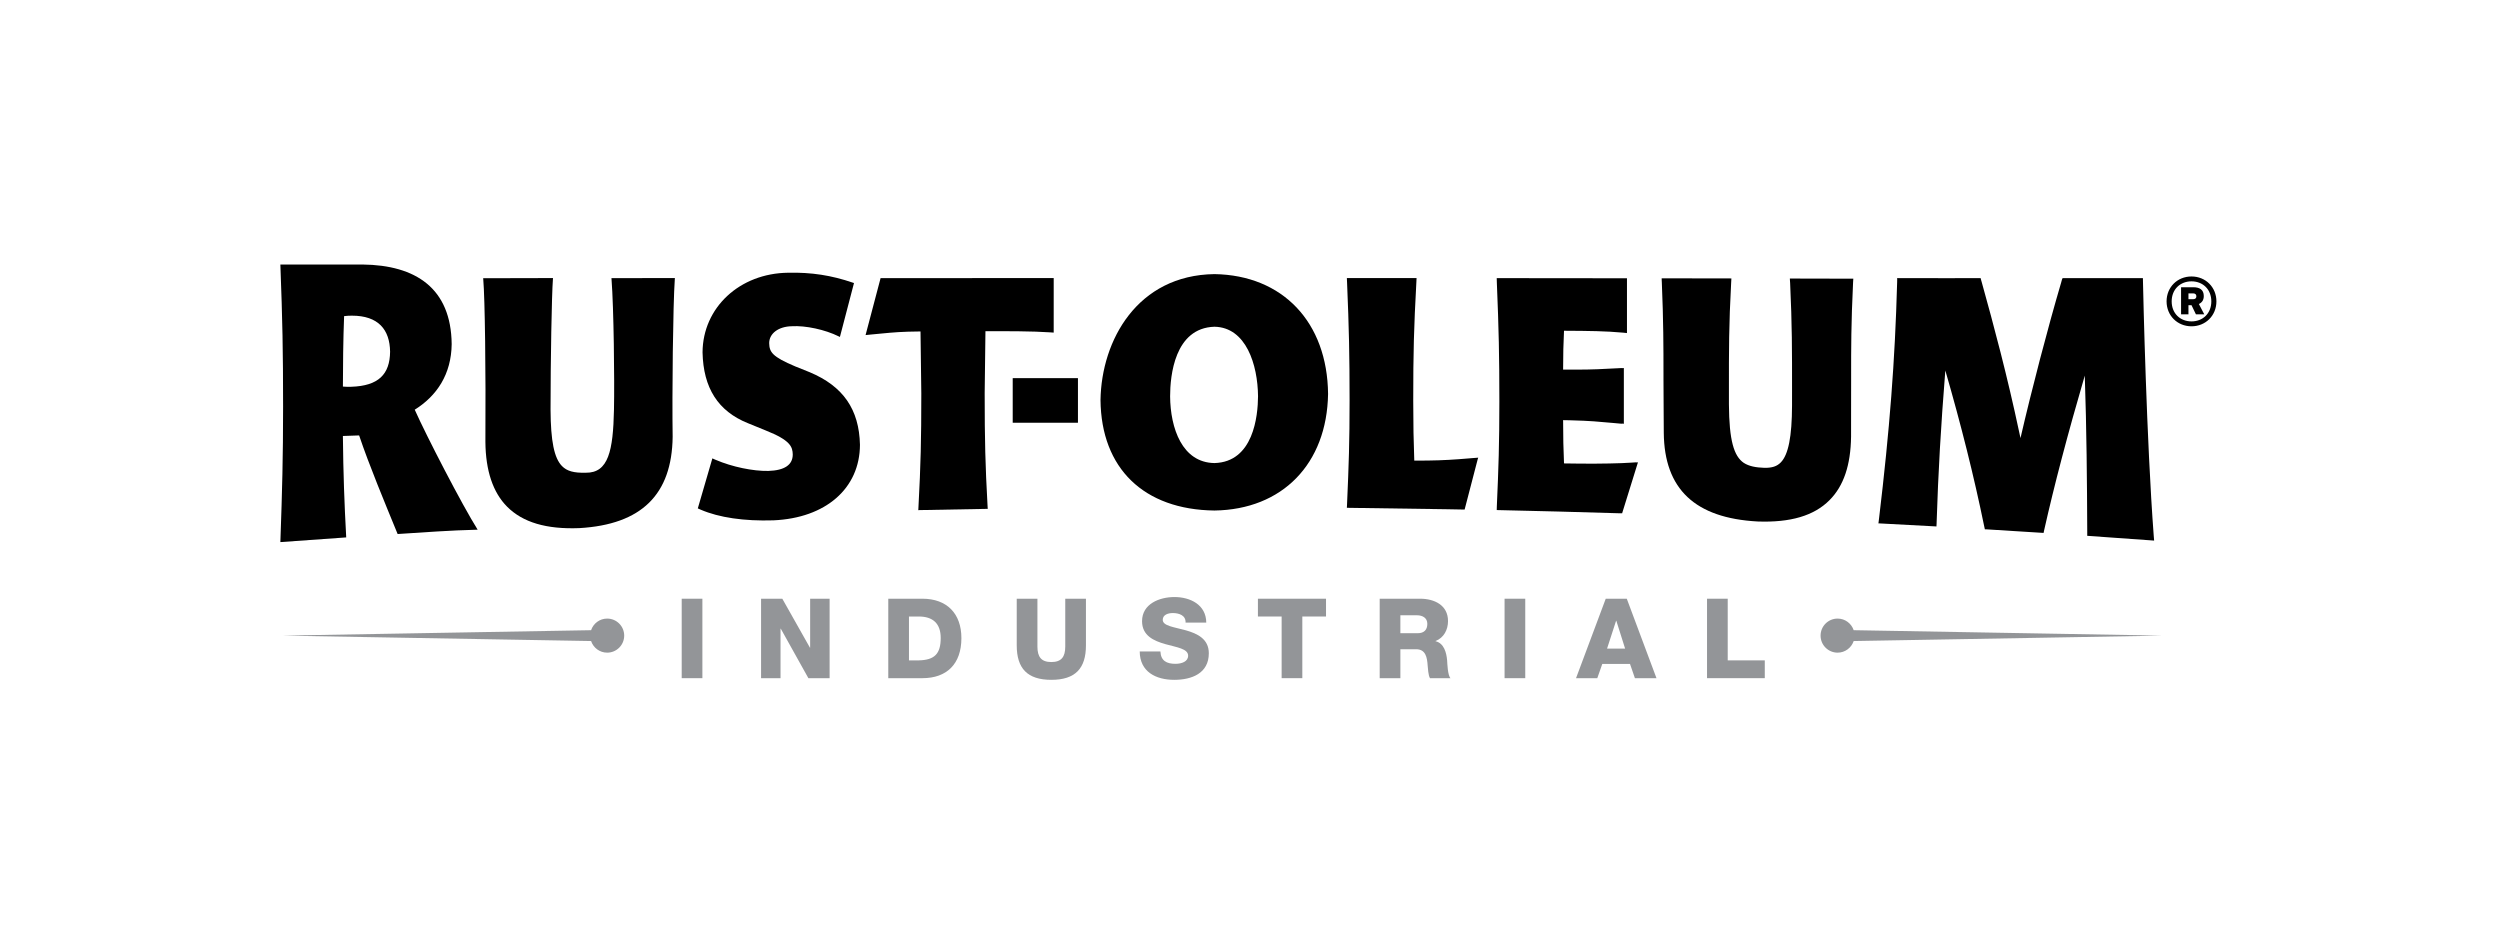 <?xml version="1.0" encoding="utf-8"?>
<!-- Generator: Adobe Illustrator 15.1.0, SVG Export Plug-In . SVG Version: 6.00 Build 0)  -->
<!DOCTYPE svg PUBLIC "-//W3C//DTD SVG 1.1//EN" "http://www.w3.org/Graphics/SVG/1.1/DTD/svg11.dtd">
<svg version="1.1" id="Layer_1" xmlns="http://www.w3.org/2000/svg" xmlns:xlink="http://www.w3.org/1999/xlink" x="0px" y="0px"
	 width="449px" height="169.733px" viewBox="0 0 449 169.733" enable-background="new 0 0 449 169.733" xml:space="preserve">
<path d="M397.154,54.127c0,2.159-1.521,3.597-3.559,3.597c-2.038,0-3.562-1.438-3.562-3.597c0-2.155,1.523-3.598,3.562-3.598
	C395.633,50.529,397.154,51.972,397.154,54.127 M398.069,54.127c0-2.54-1.935-4.473-4.474-4.473c-2.545,0-4.478,1.933-4.478,4.473
	c0,2.544,1.933,4.477,4.478,4.477C396.135,58.604,398.069,56.671,398.069,54.127 M395.885,56.452l-0.965-1.851
	c0.535-0.252,0.879-0.693,0.879-1.428c0-1.153-0.754-1.586-1.897-1.586h-2.181v4.865h1.326v-1.64h0.549l0.791,1.64H395.885z
	 M394.465,53.21c0,0.349-0.178,0.532-0.625,0.532h-0.793v-1.053h0.824C394.287,52.689,394.465,52.9,394.465,53.21"/>
<path d="M63.206,56.693c4.751-0.001,6.798,2.514,6.855,6.465c-0.042,4.066-2.079,6.146-6.966,6.305
	c-0.434,0.011-0.906,0.024-1.51-0.032c0-3.472,0.054-8.565,0.216-12.655C62.292,56.706,62.766,56.698,63.206,56.693 M61.584,78.303
	c0.981-0.039,1.924-0.071,2.915-0.102c1.795,5.331,4.599,12.062,6.916,17.709c4.868-0.31,9.336-0.656,14.371-0.779
	c-2.776-4.413-9.2-16.836-11.3-21.549c3.972-2.476,6.575-6.373,6.636-11.778c-0.105-10.01-6.414-14.195-16.024-14.298H50.354
	c0.381,10.137,0.486,15.394,0.49,25.518c-0.004,9.308-0.158,14.848-0.49,24.338c3.989-0.294,7.821-0.567,11.826-0.844
	C61.848,90.423,61.646,84.861,61.584,78.303"/>
<path d="M121.212,49.939h-0.23l-11.164,0.015l0.017,0.24c0.394,5.133,0.547,18.015,0.435,23.384
	c-0.151,7.381-0.998,11.373-5.044,11.324c-2.16,0.058-3.399-0.286-4.286-1.19c-1.413-1.439-2.029-4.47-2.061-10.138
	c0-8.864,0.213-20.671,0.424-23.392l0.019-0.243l-4.409,0.013l-8.135,0.017l0.021,0.242c0.297,3.478,0.463,16.29,0.38,29.174
	c0.045,5.155,1.359,9.063,3.9,11.615c2.813,2.825,7.056,4.082,12.977,3.85c11.143-0.645,16.622-6.008,16.755-16.398
	c-0.118-7.566,0.061-23.752,0.384-28.271L121.212,49.939z"/>
<path d="M145.425,66.85c-0.005-0.002-2.574-1.032-2.574-1.032c-4.224-1.776-4.659-2.603-4.705-4.191
	c0.003-1.743,1.675-2.992,4.068-3.034c2.447-0.152,5.977,0.609,8.402,1.813l0.232,0.112l2.53-9.683l-0.197-0.066
	c-3.866-1.324-7.451-1.876-11.625-1.787c-8.716,0.102-15.33,6.25-15.379,14.298c0.137,6.404,2.788,10.56,8.109,12.709l3.229,1.319
	c4.455,1.76,4.834,2.951,4.864,4.323c-0.006,1.863-1.476,2.857-4.372,2.949c-2.753,0.057-6.541-0.735-9.426-1.974
	c-0.004-0.001-0.236-0.099-0.236-0.099l-0.405-0.182l-0.068,0.24l-2.546,8.742l0.423,0.191l0.109,0.046
	c3.282,1.416,7.796,2.075,13.051,1.91c9.405-0.411,15.503-5.734,15.54-13.561C154.305,73.518,151.438,69.375,145.425,66.85"/>
<path d="M265.486,82.197l-0.017,0.001v-0.001l-0.296,0.024l-0.633,0.047c-0.002,0-0.749,0.062-0.749,0.062
	c-0.677,0.054-1.287,0.103-1.869,0.148c-2.298,0.166-4.472,0.263-7.918,0.248c-0.125-3.271-0.187-6.69-0.187-10.742
	c0-8.73,0.117-13.105,0.562-21.289c0-0.003,0.024-0.518,0.024-0.518l0.013-0.237l-12.519-0.003l0.01,0.223l0.017,0.403l0.007,0.126
	c0.354,8.486,0.452,13.051,0.454,21.237c0,7.461-0.146,11.579-0.454,18.593c0-0.005-0.01,0.217-0.01,0.217l-0.025,0.465l0.223,0.004
	l17.729,0.255l3.196,0.059l2.344-9.012L265.486,82.197z"/>
<path d="M293.869,83.053h-0.021l0.004-0.021l-0.953,0.062c-0.557,0.032-1.098,0.063-1.631,0.084
	c-2.937,0.109-6.146,0.124-10.371,0.052c-0.11-2.447-0.162-4.807-0.162-7.771c0.275,0.003,0.541,0.009,0.802,0.015
	c0.118,0.001,0.228,0.004,0.341,0.007c0.127,0.004,0.258,0.007,0.378,0.011c3.206,0.08,4.94,0.24,7.548,0.481l0.773,0.071
	l0.691,0.062v-0.032l0.379,0.032l-0.004-0.244v-9.761l-0.379,0.019v-0.019l-0.664,0.034c-2.811,0.154-4.504,0.242-7.512,0.252
	c-0.716,0.003-1.492,0-2.354-0.004c0.002-2.65,0.052-4.774,0.162-6.979c4.621,0.025,7.435,0.055,10.619,0.343l0.686,0.072
	l0.002-0.248v-9.594h-0.637c-0.006,0-22.756-0.024-22.756-0.024l0.006,0.224l0.015,0.536c0.353,8.546,0.452,13.146,0.454,21.395
	c-0.002,7.687-0.146,11.822-0.454,18.82c0-0.016-0.012,0.371-0.012,0.371l-0.005,0.31l0.209,0.004
	c7.291,0.159,14.428,0.346,21.824,0.572l0.16,0.005l0.002-0.01c0.055,0.005,0.109,0.005,0.163,0.005l0.16,0.005l2.843-9.154
	L293.869,83.053z"/>
<path d="M321.455,50.026l0.033,0.542l0.018,0.233c0.352,7.61,0.35,12.076,0.345,19.473l-0.002,2.565
	c-0.017,5.566-0.654,8.81-2.013,10.203c-0.693,0.714-1.582,1.006-2.971,0.979c-1.509-0.055-2.727-0.272-3.686-0.891
	c-1.762-1.201-2.624-3.989-2.665-10.519v-2.44c-0.004-7.365-0.009-11.813,0.401-19.399l0.043-0.761l-0.225-0.005l-12.3-0.02
	l0.008,0.231l0.002,0.121l0.022,0.417c0.29,6.829,0.296,11.688,0.296,16.388v0.981l0.026,4.884l0.028,4.722
	c0.089,10.113,5.61,15.323,16.865,15.931c5.897,0.215,10.119-1.034,12.899-3.828c2.539-2.544,3.804-6.276,3.873-11.41
	c0-0.01,0.004-4.969,0.004-4.969l0.007-4.873v-1.013c-0.003-4.933-0.003-9.588,0.345-16.746l0.005-0.124l0.042-0.644L321.455,50.026
	z"/>
<path d="M386.88,97.089l-0.039-0.481l-0.03-0.376v0.009c-1.297-17.214-1.88-43.171-1.937-45.846V50.18h-0.005v-0.008l-0.002-0.224
	h-14.428l-0.053,0.142c0,0.007-0.004,0.026-0.013,0.051h-0.022l-0.109,0.389l-0.029,0.115c-2.457,8.348-5.297,19.229-7.333,28.036
	c-0.076-0.347-0.151-0.695-0.228-1.053c-2.138-10.072-4.498-18.931-6.752-27.017c0-0.003-0.031-0.113-0.068-0.232
	c-0.045-0.173-0.072-0.273-0.076-0.279l-0.049-0.153l-0.151,0.001c-0.1,0-10.022,0.041-14.612,0l-0.209-0.002v0.226l-0.011,0.599
	c-0.387,14.046-1.333,26.341-3.259,42.444c0.004-0.009-0.068,0.542-0.068,0.542l-0.033,0.24l0.232,0.009l10.191,0.545l0.029-0.563
	l0.002-0.132c0.285-8.977,0.758-17.222,1.563-27.313c2.839,9.798,5.134,18.966,6.978,27.957c0-0.013,0.088,0.405,0.088,0.405
	l0.035,0.162l0.157-0.004l10.39,0.649l0.058-0.285l0.054-0.251c1.803-8.025,4.189-17.109,7.285-27.718
	c0.331,9.771,0.403,18.857,0.443,28.049v0.727L386.88,97.089z"/>
<path d="M158.151,49.958l-2.695,10.222l0.972-0.099l1.711-0.162c2.46-0.236,3.732-0.356,7.185-0.391
	c0.005,0.404,0.056,4.278,0.056,4.278l0.088,6.885c-0.001,8.422-0.109,12.772-0.505,20.227c0.002-0.013-0.023,0.473-0.023,0.473
	l-0.014,0.24l0.229-0.018l12.244-0.223l-0.025-0.418l-0.015-0.263c-0.397-7.178-0.508-11.496-0.51-20.096
	c0,0,0.119-9.613,0.139-11.128c3.819-0.011,8.488-0.011,11.586,0.205c-0.004,0,0.322,0.024,0.322,0.024l0.349,0.022l0.002-9.798
	L158.151,49.958z"/>
<path d="M218.123,49.23h-0.004h-0.002c-13.824,0.183-20.299,11.855-20.465,22.621c0.125,12.275,7.774,19.688,20.465,19.839
	c12.198-0.168,20.206-8.39,20.405-20.94C238.393,57.872,230.388,49.427,218.123,49.23 M225.943,71.174
	c-0.021,3.543-0.821,11.81-7.831,11.992c-5.789-0.084-7.912-6.24-7.96-11.977c0.002-3.688,0.789-12.289,7.966-12.507
	C223.795,58.786,225.89,65.475,225.943,71.174"/>
<rect x="181.883" y="67.915" width="11.716" height="8.009"/>
<path fill="#939598" d="M257.826,115.163v-0.041c1.498-0.577,2.238-2.036,2.238-3.577c0-2.878-2.479-4.016-4.996-4.016h-7.276
	v14.271h3.715v-5.198h2.821c1.738,0,1.98,1.479,2.078,2.919c0.041,0.399,0.102,1.799,0.422,2.279h3.675
	c-0.5-0.521-0.56-2.619-0.601-3.22C259.783,117.221,259.345,115.523,257.826,115.163 M254.628,113.725h-3.121v-3.222h2.961
	c1.04,0,1.88,0.48,1.88,1.541C256.348,113.125,255.748,113.725,254.628,113.725"/>
<polygon fill="#939598" points="225.922,110.724 230.182,110.724 230.182,121.799 233.897,121.799 233.897,110.724 238.153,110.724 
	238.153,107.529 225.922,107.529 "/>
<rect x="270.221" y="107.529" fill="#939598" width="3.715" height="14.271"/>
<path fill="#939598" d="M212.969,113.203c-2.081-0.579-4.14-0.778-4.14-1.878c0-0.94,1-1.221,1.8-1.221c1.14,0,2.36,0.42,2.299,1.72
	h3.717c-0.02-3.218-2.877-4.596-5.716-4.596c-2.68,0-5.816,1.219-5.816,4.336c0,2.62,2.137,3.539,4.175,4.12
	c2.061,0.579,4.1,0.819,4.1,2.079c0,1.06-1.16,1.459-2.279,1.459c-1.58,0-2.62-0.541-2.7-2.22h-3.715
	c0.02,3.657,2.916,5.097,6.194,5.097c3.14,0,6.216-1.158,6.216-4.775C217.104,114.743,215.027,113.784,212.969,113.203"/>
<polygon fill="#939598" points="310.298,107.529 306.583,107.529 306.583,121.799 316.955,121.799 316.955,118.603 310.298,118.603 
	"/>
<path fill="#939598" d="M288.391,107.529l-5.336,14.271h3.818l0.898-2.56h4.977l0.881,2.56h3.875l-5.334-14.271H288.391z
	 M288.629,116.485l1.621-4.998h0.039l1.579,4.998H288.629z"/>
<rect x="122.434" y="107.529" fill="#939598" width="3.715" height="14.271"/>
<polygon fill="#939598" points="145.502,116.322 145.463,116.322 140.502,107.529 136.688,107.529 136.688,121.799 140.183,121.799 
	140.183,112.905 140.224,112.905 145.184,121.799 148.999,121.799 148.999,107.529 145.502,107.529 "/>
<path fill="#939598" d="M191.32,116.125c0,1.839-0.681,2.778-2.5,2.778c-1.82,0-2.5-0.939-2.5-2.778v-8.596h-3.716v8.376
	c0,4.136,1.898,6.194,6.216,6.194c4.317,0,6.215-2.059,6.215-6.194v-8.376h-3.715V116.125z"/>
<path fill="#939598" d="M165.672,107.529h-6.137v14.271h6.137c4.338,0,6.995-2.518,6.995-7.196
	C172.667,110.184,170.05,107.529,165.672,107.529 M165.011,118.603h-1.76v-7.879h1.76c2.54,0,3.94,1.26,3.94,3.859
	C168.951,117.443,167.832,118.542,165.011,118.603"/>
<path fill="#939598" d="M109.046,111.097c-1.347,0-2.478,0.876-2.886,2.085l-55.396,0.974l55.396,0.975
	c0.408,1.208,1.539,2.085,2.886,2.085c1.689,0,3.06-1.369,3.06-3.06S110.735,111.097,109.046,111.097"/>
<path fill="#939598" d="M388.317,114.156l-55.396-0.974c-0.41-1.209-1.539-2.085-2.887-2.085c-1.689,0-3.059,1.368-3.059,3.059
	s1.369,3.06,3.059,3.06c1.348,0,2.477-0.877,2.887-2.085L388.317,114.156z"/>
</svg>
